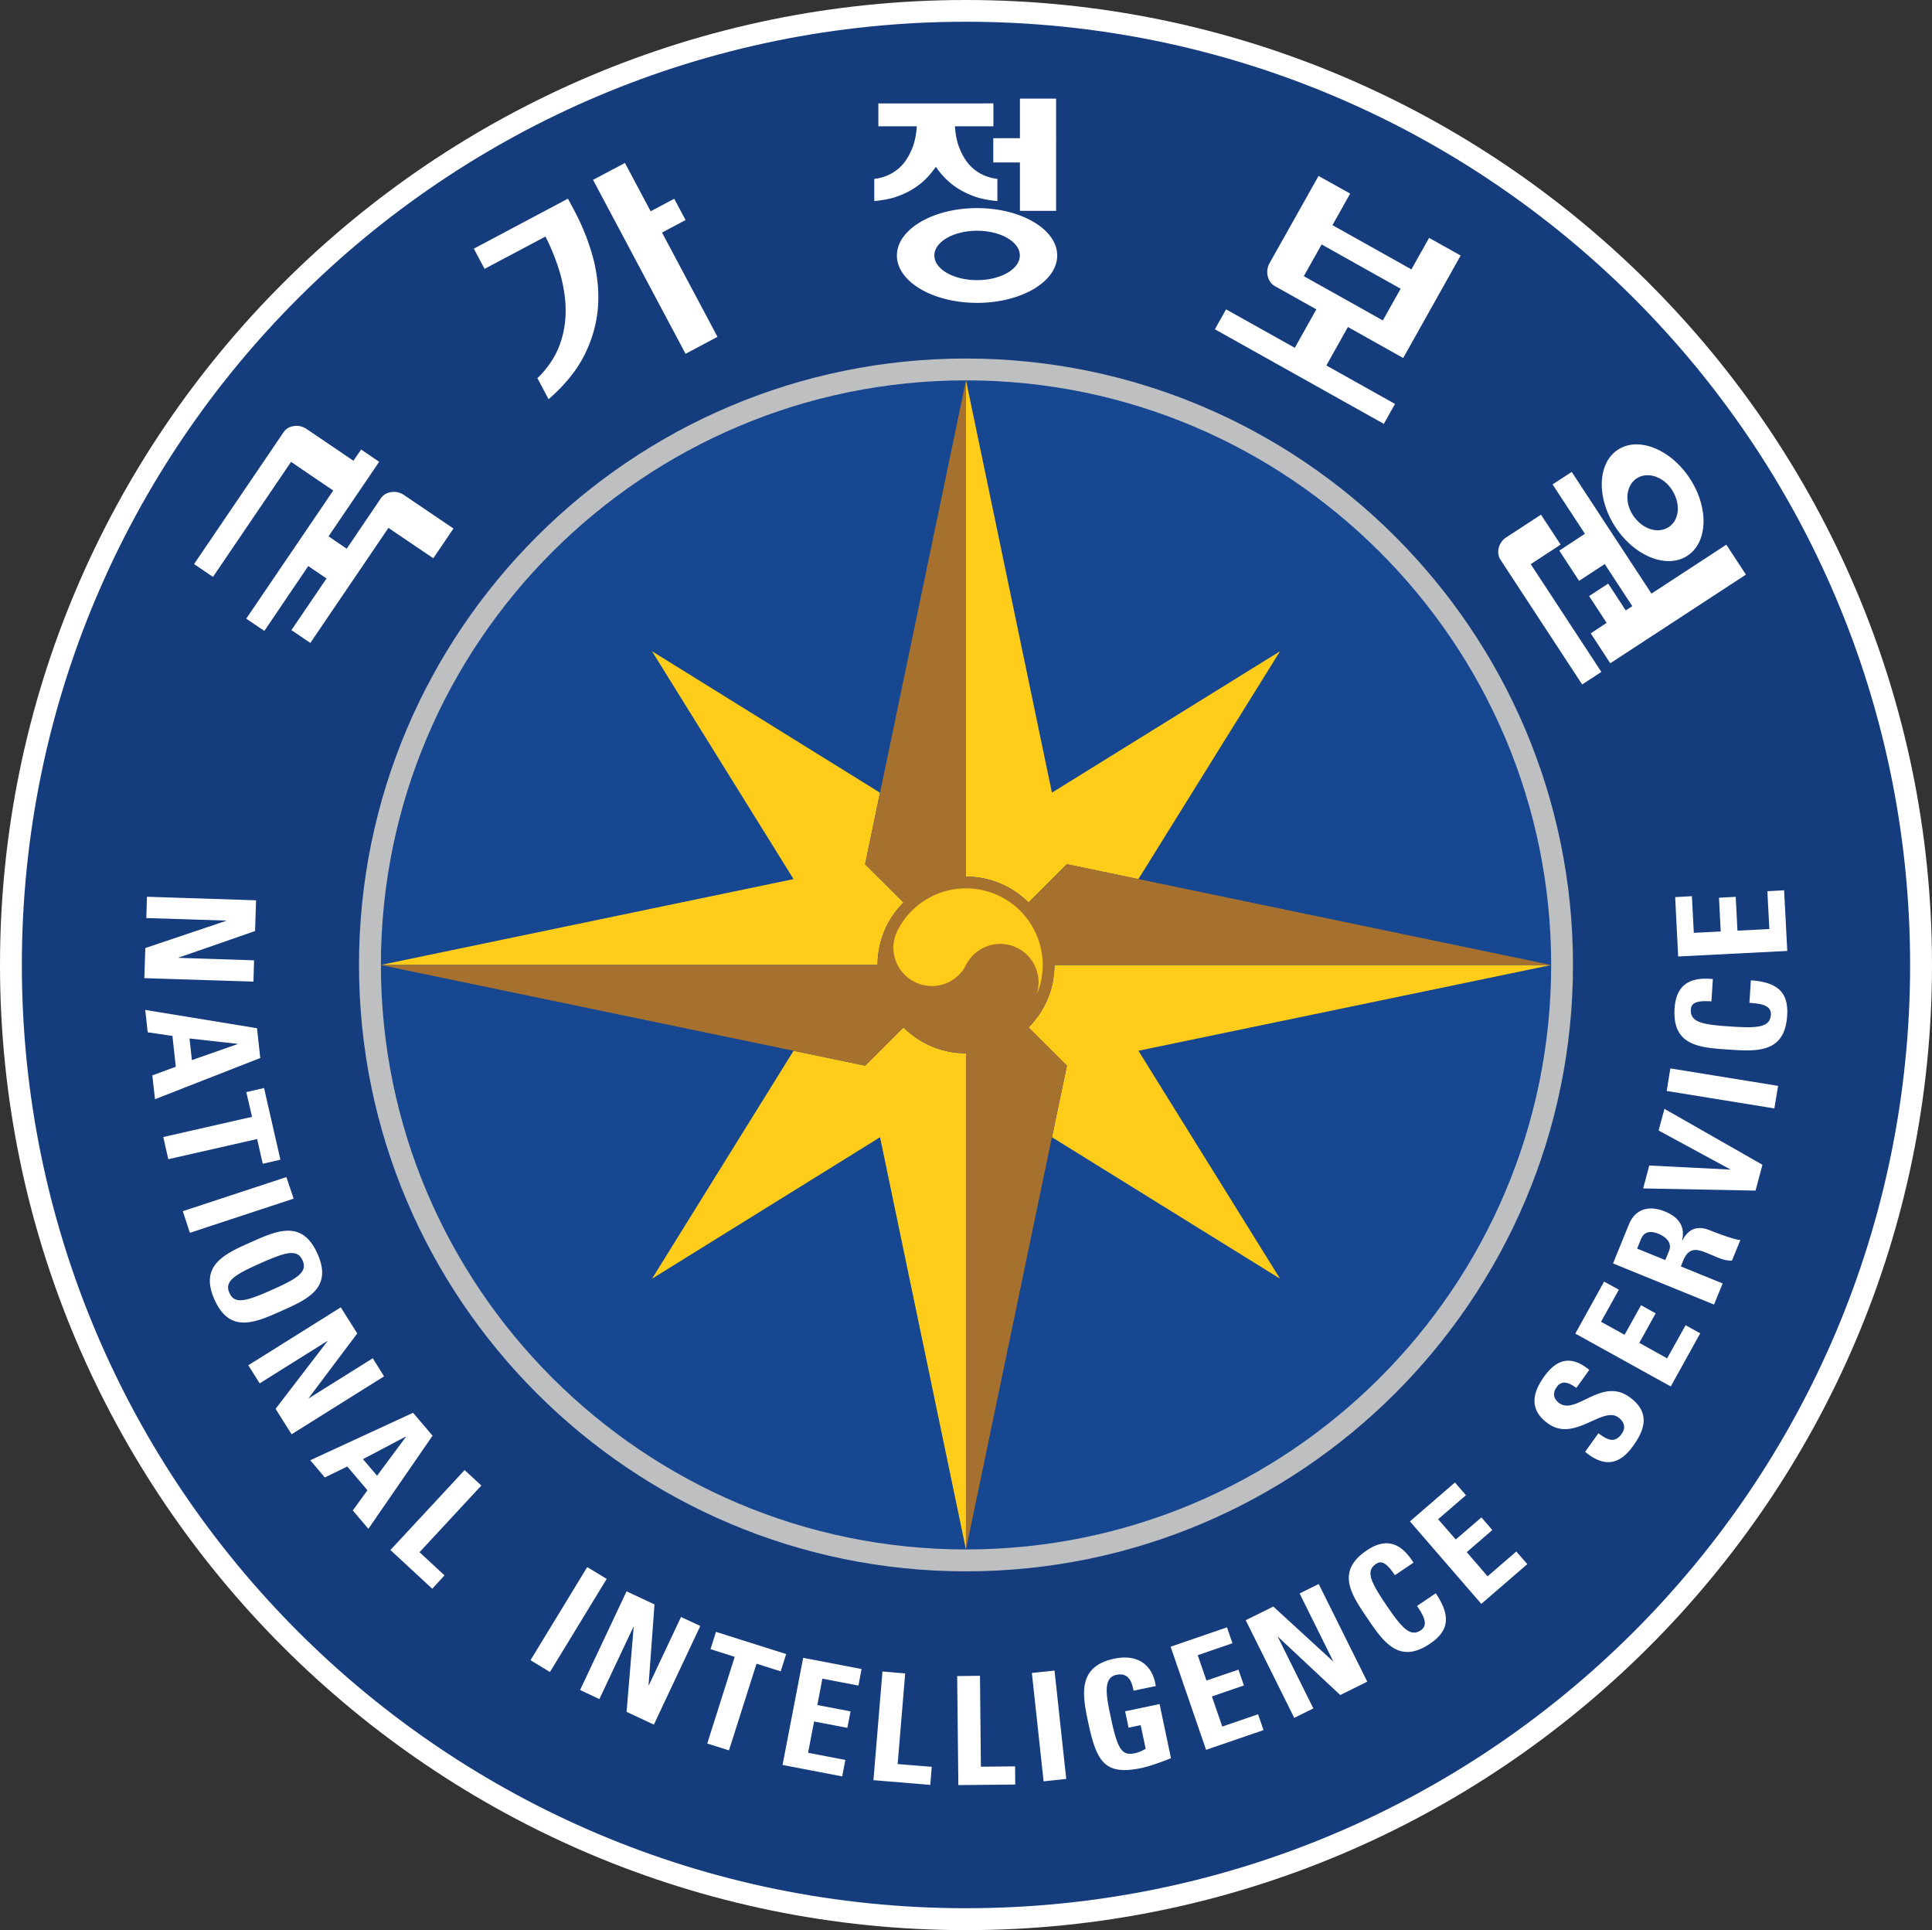 <svg xmlns="http://www.w3.org/2000/svg" xmlns:xlink="http://www.w3.org/1999/xlink" width="375.424pt" height="375pt" viewBox="0 0 375.424 375"><rect x="0" y="0" width="375.424" height="375" fill="#333333" stroke="none"/><defs><clipPath id="a"><path d="M0 728.504h515.906V0H0Z"/></clipPath><clipPath id="g"><path d="M0 728.504h515.906V0H0Z"/></clipPath></defs><symbol id="b" transform="translate(-177.803 -665.792)"><path d="M.419.808h.197v.101H.74V.25H.616v.196H.403A.25.25 0 0 0 .245.394.234.234 0 0 0 0 .632C0 .77.102.874.245.874A.248.248 0 0 0 .419.808M.474.543h.143l.002.169H.478A.263.263 0 0 0 .474.543M.758 0H.152v.286h.123V.105h.483V0m-.63.632C.128.551.173.5.247.5c.072 0 .12.051.12.132C.367.718.319.77.247.77.174.77.128.718.128.632z"/></symbol><symbol id="c" transform="translate(-177.803 -665.792)"><path d="M.45.401h-.1v.097h.101v.113H.35v.097h.1v.209h.114V.023H.45v.378M.743 0H.629v.927h.114V0M.002.214v.38h.189V.75H0v.104h.305V.491h-.18V.317h.021c.096 0 .164.01.259.033V.249A1.063 1.063 0 0 0 .106.214Z"/></symbol><symbol id="d" transform="translate(-177.803 -665.792)"><path d="M.603.491H.254V.356h.349v.135M.132.255v.488h.123V.594h.347v.149h.124V.255H.492V.103h.366V0H0v.103h.366v.152z"/></symbol><symbol id="e" transform="translate(-177.803 -665.792)"><path d="M.676.184H.549c.038.146.057.298.06.424H.126v.106h.609a2.974 2.974 0 0 0-.059-.53M.858 0H0v.103h.297v.293h.125V.103h.436z"/></symbol><symbol id="f" transform="translate(-177.803 -665.792)"><path d="M.507.529v.107h.169v.291H.8V0H.676v.529H.507M.084.192 0 .267c.167.125.279.297.259.605h.128A1.063 1.063 0 0 0 .366.625.663.663 0 0 1 .624.293L.546.206A.727.727 0 0 0 .315.47.71.71 0 0 0 .084.192Z"/></symbol><g fill="#2e4178" clip-path="url(#a)" transform="translate(-177.803 -665.792)"><use xlink:href="#b" width="100%" height="100%" transform="matrix(0 9.143 9.143 0 6077.44 1732.463)"/><use xlink:href="#c" width="100%" height="100%" transform="matrix(0 9.143 9.143 0 6077.276 1740.582)"/><use xlink:href="#d" width="100%" height="100%" transform="matrix(0 9.143 9.143 0 6078.501 1747.943)"/><use xlink:href="#e" width="100%" height="100%" transform="matrix(0 9.143 9.143 0 6078.501 1755.815)"/><use xlink:href="#f" width="100%" height="100%" transform="matrix(0 9.143 9.143 0 6077.276 1763.44)"/></g><symbol id="h" transform="translate(-177.803 -665.792)"><path d="M.131.89h.595A2.787 2.787 0 0 0 .702.573H.87V.499H.483V.314h.246V0H.643v.241H.126v.073h.268v.185H0v.074h.618c.011.082.02.158.021.242H.131Z"/></symbol><symbol id="i" transform="translate(-177.803 -665.792)"><path d="M0 .259a.654.654 0 0 1 .381.504C.3.76.22.76.14.76H.037v.074h.157c.093 0 .187 0 .281.002a.742.742 0 0 0-.417-.64L0 .259m.866.225H.709V0H.623v.913h.086V.56h.157z"/></symbol><symbol id="j" transform="translate(-177.803 -665.792)"><path d="M.902.477H.745V0H.659v.913h.086v-.36h.157V.477M.062.2 0 .255c.163.117.285.3.264.602h.091A1.044 1.044 0 0 0 .334.619.667.667 0 0 1 .593.284L.537.22a.704.704 0 0 0-.236.289A.684.684 0 0 0 .062.2Z"/></symbol><symbol id="k" transform="translate(-177.803 -665.792)"><path d="M.642.913h.086V0H.642v.913M.469.534C.469.32.366.207.235.207.105.207 0 .32 0 .534 0 .748.105.86.235.86.366.86.469.748.469.534m-.087 0c0 .149-.054.25-.147.25S.088.683.088.534.142.283.235.283s.147.102.147.251z"/></symbol><symbol id="l" transform="translate(-177.803 -665.792)"><path d="M.407.592h.214v.321h.086V0H.621v.517H.407V.249H0v.595h.088V.618h.234v.226h.085V.592M.323.545H.087V.322h.236Z"/></symbol><symbol id="m" transform="translate(-177.803 -665.792)"><path d="M.844.561H.7V.235H.614v.659H.7V.637h.144V.561M.72 0H.15v.283h.087V.075H.72V0M0 .623a.23.23 0 0 0 .237.233.23.23 0 0 0 .239-.233C.476.493.374.394.237.394A.228.228 0 0 0 0 .623m.092 0C.092.534.151.47.239.47c.087 0 .148.064.148.153 0 .093-.061.158-.148.158S.092.716.092.623z"/></symbol><symbol id="n" transform="translate(-177.803 -665.792)"><path d="M.631.497H.22V.33h.411v.167M.134.259v.467h.087V.57H.63v.156h.087V.259H.47V.073h.38V0H0v.073h.38v.186z"/></symbol><symbol id="o" transform="translate(-177.803 -665.792)"><path d="M.791.216H.708v.679h.083V.216m-.407.47h.144v.199H.61V.236H.528v.379H.384v.071m-.32-.33L0 .411c.183.113.227.255.211.448h.085A.867.867 0 0 0 .283.685a.535.535 0 0 1 .2-.251L.42.378a.54.54 0 0 0-.167.204.51.51 0 0 0-.189-.226M.806 0H.217v.278h.087V.075h.502z"/></symbol><symbol id="p" transform="translate(-177.803 -665.792)"><path d="M.462.519v.075h.161v.319h.086V0H.623v.519H.462m-.26-.29H0v.61h.397V.766H.086V.573h.289V.5H.086V.302h.129c.112 0 .22.014.318.036V.267A1.386 1.386 0 0 0 .202.229z"/></symbol><g fill="#2c292a" clip-path="url(#g)" transform="translate(-177.803 -665.792)"><use xlink:href="#h" width="100%" height="100%" transform="matrix(0 7.759 7.759 0 5156.435 1535.225)"/><use xlink:href="#i" width="100%" height="100%" transform="matrix(0 7.759 7.759 0 5156.458 1542.014)"/><use xlink:href="#j" width="100%" height="100%" transform="matrix(0 7.759 7.759 0 5156.458 1548.423)"/><use xlink:href="#k" width="100%" height="100%" transform="matrix(0 7.759 7.759 0 5156.458 1555.616)"/><use xlink:href="#l" width="100%" height="100%" transform="matrix(0 7.759 7.759 0 5156.458 1562.468)"/><use xlink:href="#m" width="100%" height="100%" transform="matrix(0 7.759 7.759 0 5156.598 1568.877)"/><use xlink:href="#n" width="100%" height="100%" transform="matrix(0 7.759 7.759 0 5157.513 1575.434)"/><use xlink:href="#o" width="100%" height="100%" transform="matrix(0 7.759 7.759 0 5156.598 1582.06)"/><use xlink:href="#p" width="100%" height="100%" transform="matrix(0 7.759 7.759 0 5156.458 1589.207)"/></g><path fill="#fff" d="M0 149.979C0 232.693 67.35 300 150.148 300c82.827 0 150.191-67.307 150.191-150.021C300.34 67.265 232.975 0 150.15 0 67.348 0 0 67.265 0 149.979" style="stroke-width:14.134" transform="scale(1.25)"/><path fill="#153d7e" d="M296.938 149.979c0 80.975-65.71 146.615-146.77 146.615-81.06 0-146.77-65.64-146.77-146.615 0-80.961 65.71-146.6 146.77-146.6 81.06 0 146.77 65.639 146.77 146.6" style="stroke-width:14.134" transform="scale(1.25)"/><path fill="#bdbfc1" d="M150.168 244.233c-52.028 0-94.36-42.29-94.36-94.247 0-51.972 42.332-94.261 94.36-94.261s94.36 42.29 94.36 94.261c0 51.958-42.332 94.247-94.36 94.247" style="stroke-width:14.134" transform="scale(1.25)"/><path fill="#164790" d="M150.168 59.12c-50.148 0-90.954 40.763-90.954 90.855 0 50.106 40.806 90.855 90.954 90.855 50.163 0 90.968-40.749 90.968-90.855 0-50.092-40.805-90.855-90.968-90.855" style="stroke-width:14.134" transform="scale(1.25)"/><path fill="#fff" d="m22.745 142.69 12.41.396-.012.042-12.551 4.226-.156 4.679 16.961.537.1-3.308-11.732-.381v-.043l11.887-4.127.155-4.777-16.96-.552zM22.961 160.447l3.845.565.523 4.792-3.647 1.343.41 3.703 16.367-6.403-.508-4.636-17.372-2.841zm6.502.961 7.463.834.012.042-7.11 2.488zM38.29 169.746l.89 3.844-13.795 3.138.778 3.449 13.809-3.138.876 3.845 2.742-.636-2.544-11.138zM28.418 188.255l1.103 3.364 16.127-5.315-1.13-3.35zM38.961 193.093c4.1-1.823 8-3.576 10.389 1.767 2.389 5.342-1.513 7.081-5.611 8.904-4.057 1.81-8.015 3.576-10.39-1.766-2.388-5.33 1.556-7.096 5.612-8.905m3.308 7.392c3.971-1.767 5.583-2.77 4.763-4.593-.82-1.824-2.63-1.287-6.6.48-3.973 1.767-5.584 2.77-4.764 4.594.806 1.823 2.629 1.286 6.6-.48M38.604 212.203l14.374-9.003 2.558 4.056-7.561 10.064.012.028 9.964-6.233 1.753 2.813-14.375 9.003-2.487-3.957 8.056-10.502-.012-.043-10.516 6.587zM48.232 226.967l15.986-7.378 3.024 3.561-9.978 14.474-2.417-2.855 2.275-3.138-3.138-3.69-3.49 1.697zm14.87-3.633-.03-.042-6.642 3.505 2.19 2.573zM60.694 240.918l11.534-12.424 2.6 2.402-9.611 10.36 3.887 3.605-1.908 2.078zM82.47 258.042l3.024 1.838 8.82-14.474-3.025-1.837zM90.18 262.674l7.224-15.336 4.339 2.036-.919 12.537.042.028 5.004-10.615 2.996 1.4-7.222 15.335-4.24-1.993 1.102-13.173-.042-.028-5.287 11.222zM110.455 256.324l3.76 1.201-4.269 13.47 3.378 1.06 4.283-13.47 3.76 1.188.848-2.686-10.912-3.449zM121.65 274.324l9.272 1.78.494-2.557-5.795-1.117.933-4.862 5.173.99.495-2.56-5.16-.988.778-4.1 5.612 1.075.48-2.573-9.074-1.738zM135.782 276.691l8.834.735.226-2.813-5.3-.424 1.173-14.092-3.533-.296zM148.796 260.51l.184 16.946 8.848-.085-.029-2.827-5.314.057-.142-14.134zM160.41 260.027l1.823 16.848 3.52-.382-1.824-16.834zM176.222 262.783c-.297-1.54-.848-2.841-2.686-2.46-2.148.453-1.54 3.379-.862 6.587 1.089 5.187 1.795 6.007 3.774 5.583.565-.113 1.16-.382 1.654-.678l-.778-3.675-1.88.395-.537-2.544 5.357-1.13 1.767 8.41c-.905.381-3.194 1.243-4.565 1.526-5.838 1.23-7.025-1.032-8.354-7.336-.876-4.17-1.569-8.466 4.113-9.653 3.407-.721 5.923.735 6.446 4.254zM187.493 271.977l-5.513-16.028 8.763-3.01.849 2.473-5.4 1.852 1.357 3.943 4.975-1.696.848 2.46-4.975 1.71 1.611 4.678 5.57-1.908.847 2.46zM201.199 267.007l-7.548-15.18 4.297-2.12 9.258 8.494.042-.012-5.216-10.516 2.969-1.47 7.547 15.18-4.197 2.078-9.668-9.046-.028.028 5.512 11.096zM212.55 251.502c-2.516-3.717-4.919-7.25-.07-10.53 2.996-2.02 5.314-1.187 7.25 1.908l-2.883 1.951c-1.258-1.866-2.064-2.346-2.94-1.753-1.654 1.117-.82 2.813 1.611 6.417 2.445 3.59 3.717 5.004 5.371 3.887 1.357-.933.113-2.643-.594-3.774l2.898-1.964c2.544 3.76 1.851 5.979-.89 7.83-4.834 3.28-7.266-.297-9.753-3.972M230.278 249.29l-11.095-12.82 6.997-6.049 1.71 1.979-4.325 3.731 2.742 3.152 3.986-3.434 1.696 1.964-3.972 3.435 3.237 3.76 4.466-3.859 1.71 1.965zM253.832 224.795c-2.559 3.562-5.145 2.728-7.42.862l2.063-2.883c1.329.947 2.473 1.681 3.618.098.693-.96.41-1.894-.523-2.572-2.487-1.781-6.812 3.915-10.911.961-2.163-1.54-3.138-3.802-.608-7.307 2.007-2.813 4.268-3.294 7.01-1.032l-2.007 2.798c-1.031-.735-2.205-1.328-3.038-.155-.679.933-.566 1.852.395 2.53 2.615 1.88 6.559-4.07 10.884-.961 3.576 2.558 2.12 5.47.537 7.66M259.73 215.494l-14.841-8.212 4.48-8.085 2.29 1.258-2.77 4.99 3.66 2.02 2.56-4.593 2.275 1.258-2.544 4.593 4.325 2.403 2.869-5.145 2.276 1.258zM267.798 199.484l-1.343 3.28-15.703-6.39 2.473-6.063c.905-2.247 2.926-3.095 5.612-2.007 1.993.82 3.18 2.205 2.657 4.48l.042.015c.382-.679 1.428-2.728 4.255-1.583 1.003.41 3.986 1.54 4.763 1.512l-1.314 3.209c-1.131.056-2.163-.467-3.18-.89-1.88-.764-3.393-1.584-4.425.946l-.339.848zm-8.919-3.632.594-1.456c.523-1.3-.622-2.205-1.626-2.615-1.498-.607-2.332-.212-2.756.834l-.593 1.456zM257.839 175.712l11.152 6.05-.012.028-12.594-.636-.947 3.562 17.47.339 1.074-4.014-15.236-8.693zM259.098 169.568l16.735 2.714.58-3.506-16.75-2.714zM268.691 163.133c-4.48-.297-8.749-.58-8.367-6.403.24-3.619 2.332-4.933 5.95-4.552l-.226 3.463c-2.247-.141-3.124.198-3.194 1.244-.127 1.993 1.738 2.375 6.077 2.657 4.34.297 6.234.156 6.36-1.837.1-1.64-2.006-1.71-3.335-1.838l.226-3.49c4.523.296 5.852 2.19 5.64 5.498-.382 5.837-4.707 5.554-9.13 5.258M274.745 138.516l.31 5.88-4.96.255-.269-5.258-2.6.141.268 5.244-4.184.212-.297-5.696-2.6.141.466 9.23 16.961-.862-.494-9.428zM54.944 71.618l-7.25-4.919c-.608-.41-1.287-.58-1.98-.48-.72.099-1.272.424-1.64.975l-13.907 20.48 2.94 1.994s11.986-17.654 12.141-17.88c.184.127 5.145 3.505 6.558 4.452L38.28 96.155l2.813 1.908 6.826-10.077 2.841 1.922-5.455 8.028 2.94 1.993s11.985-17.654 12.14-17.88c.227.156 6.97 4.721 6.97 4.721l3.137-4.622-7.66-5.187c-.609-.41-1.273-.58-1.98-.48-.72.098-1.272.423-1.64.96l-5.314 7.845-2.827-1.922 7.873-11.59-2.813-1.908-.07.113zM73.66 38.651l1.669 3.138s9.215-4.89 9.47-5.017a33.85 33.85 0 0 1 2.176 5.385c.622 2.106.947 4.141.961 6.05a15.47 15.47 0 0 1-.989 5.568c-.693 1.767-1.795 3.42-3.28 4.89-.027.015-.056.043-.056.043l-.07.07 1.738 3.266.198-.17c2.332-2.05 4.113-4.24 5.3-6.544 1.188-2.318 1.909-4.75 2.149-7.237.226-2.488 0-5.06-.636-7.66-.665-2.587-1.682-5.202-3.025-7.732l-.975-1.823ZM97.15 25.327l-4.96 2.63 14.388 27.038 4.961-2.643-8.622-16.198c.212-.127 3.661-1.95 3.661-1.95l-1.767-3.308s-3.434 1.824-3.66 1.95l-4-7.519M158.553 15.329v6.148h-4.142v3.774h4.142v7.52h5.625V15.328ZM151.895 32.346c-6.869 0-12.466 3.308-12.466 7.364 0 4.07 5.597 7.364 12.466 7.364 6.87 0 12.453-3.293 12.453-7.364 0-4.056-5.583-7.364-12.453-7.364m6.644 7.364c0 2.12-2.983 3.83-6.644 3.83-3.675 0-6.643-1.71-6.643-3.83s2.968-3.844 6.643-3.844c3.661 0 6.644 1.724 6.644 3.844" style="stroke-width:14.134" transform="scale(1.25)"/><path fill="#fff" d="M154.427 16.07v3.562h-5.979c.085 1.287.311 2.417.693 3.364.41 1.032.918 1.894 1.498 2.559a6.617 6.617 0 0 0 2.05 1.569c.763.367 1.597.607 2.36.678v3.449a17.398 17.398 0 0 1-2.6-.424 12.51 12.51 0 0 1-2.573-.99 11.255 11.255 0 0 1-2.403-1.625v-.014c-.721-.622-1.385-1.4-1.993-2.276-.608.877-1.272 1.654-1.979 2.276v.014c-.791.678-1.597 1.23-2.403 1.625-.848.439-1.724.764-2.586.99-.877.212-1.838.367-2.601.424v-3.449a7.004 7.004 0 0 0 2.36-.678 6.51 6.51 0 0 0 2.064-1.57c.58-.664 1.074-1.526 1.498-2.558.368-.947.608-2.077.693-3.364h-5.979v-3.561zM237.956 87.687c.226-.14 4.65-3.038 4.65-3.038l-3.053-4.65-5.413 3.533c-1.187.791-1.597 2.375-.876 3.477l12.692 19.378 2.983-1.95s-10.827-16.523-10.983-16.75" style="stroke-width:14.134" transform="scale(1.25)"/><path fill="#fff" d="m242.397 85.578 3.081 4.706s3.774-2.473 3.986-2.614c.113.155 2.855 4.353 4.283 6.544l-1.018.664-2.728-4.17-2.968 1.937 2.728 4.17-2.473 1.625 3.038 4.65 21.089-13.78-3.053-4.651-11.633 7.604-12.395-18.911-2.983 1.936s4.89 7.463 5.032 7.675c-.212.155-3.986 2.615-3.986 2.615" style="stroke-width:14.134" transform="scale(1.25)"/><path fill="#fff" d="M262.691 74.368c-2.982-4.552-8-6.559-11.18-4.467-3.18 2.078-3.364 7.477-.382 12.028 2.983 4.538 8 6.545 11.18 4.453 3.195-2.078 3.365-7.463.382-12.014m-8.848 5.696c-1.343-2.05-1.074-4.608.594-5.71 1.668-1.089 4.113-.297 5.456 1.752 1.413 2.163 1.201 4.72-.495 5.823-1.696 1.103-4.141.297-5.555-1.865M206.19 56.805c.098-.184 2.36-4.212 3.35-5.98l8.593 4.82 8.933-15.929-4.905-2.742c-.565 1.004-2.643 4.693-2.742 4.905-.24-.142-12.056-6.756-12.283-6.884.113-.197 2.177-3.886 2.757-4.904l-4.92-2.742-7.59 13.512a2.824 2.824 0 0 0-.31 2.05c.17.72.551 1.243 1.13 1.569l6.432 3.604c-.99 1.767-3.251 5.78-3.35 5.979a8302.95 8302.95 0 0 0-10.686-5.98l-1.738 3.096 26.261 14.7 1.739-3.096-10.672-5.978m-3.505-13.88 2.77-4.933c.227.127 12.043 6.756 12.283 6.883l-2.77 4.933c-.226-.141-12.057-6.756-12.283-6.883" style="stroke-width:14.134" transform="scale(1.25)"/><path fill="#ffcc19" d="m140.452 159.685-5.964 5.95-11.124-2.318-22.007 35.435 35.449-21.993 13.357 64.085v-77.131c-3.788 0-7.223-1.54-9.71-4.028M136.423 149.983c0-3.788 1.54-7.223 4.028-9.71l-5.965-5.95 2.318-11.11-35.449-21.993 22.008 35.42-64.17 13.343zM150.17 136.248c3.788 0 7.222 1.54 9.724 4.028l5.95-5.95 11.124 2.317 22.021-35.42-35.462 21.979-13.357-64.085zM176.977 163.32l64.17-13.328h-77.23c0 3.774-1.541 7.208-4.029 9.696l5.965 5.95-2.318 11.124 35.449 21.979z" style="stroke-width:14.134" transform="scale(1.25)"/><path fill="#a6712e" d="M163.918 149.99h77.23l-75.294-15.675-5.964 5.965a13.704 13.704 0 0 0-9.725-4.029v-77.13l-15.675 75.194 5.965 5.965a13.696 13.696 0 0 0-4.028 9.71h-77.23l64.17 13.329 11.123 2.318 5.965-5.951a13.696 13.696 0 0 0 9.71 4.028v77.131l13.357-64.085 2.332-11.123-5.964-5.951c2.487-2.488 4.028-5.908 4.028-9.696" style="stroke-width:14.134" transform="scale(1.25)"/><path fill="#ffcc19" d="M155.525 139.349c-5.88-2.954-13.032-.594-16 5.286a5.917 5.917 0 0 0 2.643 7.972 5.931 5.931 0 0 0 8-2.615c1.484-2.94 5.06-4.127 8-2.643a5.944 5.944 0 0 1 3.067 6.897l.057.014c2.19-5.64-.24-12.127-5.767-14.911" style="stroke-width:14.134" transform="scale(1.25)"/></svg>